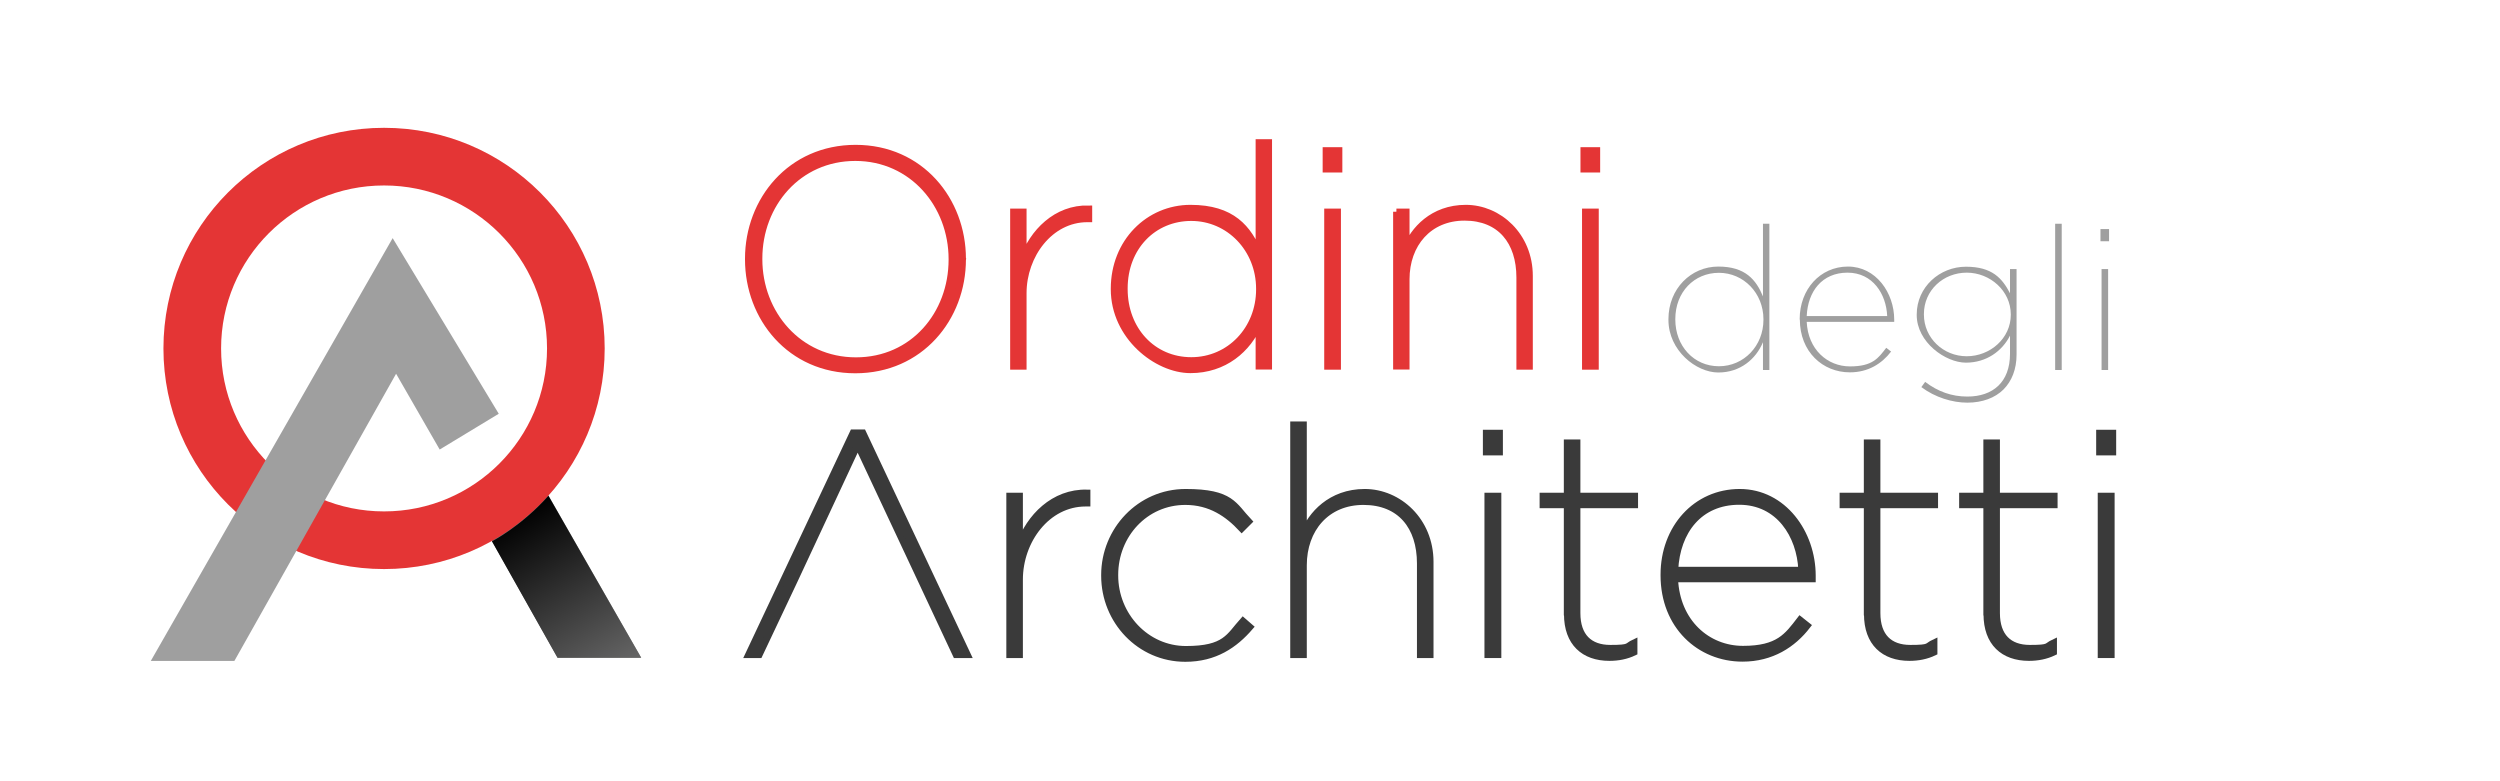<?xml version="1.0" encoding="UTF-8"?>
<svg id="Livello_1" xmlns="http://www.w3.org/2000/svg" xmlns:xlink="http://www.w3.org/1999/xlink" version="1.1" viewBox="0 0 1600 500">
  <!-- Generator: Adobe Illustrator 29.5.1, SVG Export Plug-In . SVG Version: 2.1.0 Build 141)  -->
  <defs>
    <style>
      .st0 {
        fill: #7c7c7b;
      }

      .st1 {
        fill: url(#Sfumatura_senza_nome_14);
      }

      .st2 {
        fill: #3a3a3a;
        stroke: #3a3a3a;
        stroke-width: 4.1px;
      }

      .st2, .st3 {
        stroke-miterlimit: 10;
      }

      .st4 {
        fill: #9f9f9f;
      }

      .st3 {
        stroke: #e43535;
        stroke-width: 4.2px;
      }

      .st3, .st5 {
        fill: #e43535;
      }
    </style>
    <linearGradient id="Sfumatura_senza_nome_14" data-name="Sfumatura senza nome 14" x1="390.5" y1="432.4" x2="330.8" y2="329" gradientUnits="userSpaceOnUse">
      <stop offset="0" stop-color="#666"/>
      <stop offset="1" stop-color="#000"/>
    </linearGradient>
  </defs>
  <g>
    <path class="st0" d="M350.6,316.7c-3.1,2.7-12.1,16.2-36.4,28.3l42.7,75.9h53.5l-59.7-104.3Z"/>
    <path class="st5" d="M245.8,81.8c-78,0-141.2,63.2-141.2,141.2s63.2,141.2,141.2,141.2,141.2-63.2,141.2-141.2-63.2-141.2-141.2-141.2ZM245.8,327.3c-57.6,0-104.3-46.7-104.3-104.3s46.7-104.3,104.3-104.3,104.3,46.7,104.3,104.3-46.7,104.3-104.3,104.3Z"/>
    <polygon class="st4" points="96.5 423 150 423 253.5 239.2 281.4 287.7 319.2 264.8 251.3 152.4 96.5 423"/>
    <path class="st1" d="M314.9,346.4s18.5-9.4,36.1-29.1l59.3,103.7h-53.5l-42-74.6Z"/>
  </g>
  <g>
    <path class="st4" d="M1067.8,204.6v-.3c0-19.6,14.5-33.7,31.9-33.7s24.2,8.5,28.6,19.1v-46.5h4.1v93.6h-4.1v-17.8c-4.5,10.8-14.5,19.4-28.6,19.4s-31.9-14-31.9-33.7ZM1128.6,204.6v-.3c0-16.7-12.7-29.7-28.5-29.7s-27.9,12.3-27.9,29.6v.3c0,17,11.9,29.9,27.9,29.9s28.5-13.1,28.5-29.7Z"/>
    <path class="st4" d="M1151.8,204.5v-.3c0-19,13.1-33.6,30.9-33.6s29.6,16.7,29.6,34v1.4h-56c.8,17.6,13.2,28.5,27.7,28.5s18.1-5.3,23.2-11.9l3.1,2.4c-5.9,7.7-14.6,13.3-26.4,13.3-17.4,0-32-13.2-32-33.8ZM1207.8,202.3c-.6-14.1-9.2-27.8-25.4-27.8s-25.4,11.9-26.1,27.8h51.5Z"/>
    <path class="st4" d="M1229.7,247.7l2.4-3.3c8.1,6.2,17,9.4,27,9.4,16.3,0,27.3-9.2,27.3-27.3v-11.7c-5,9.9-15.1,17.3-28.2,17.3s-31.5-13.1-31.5-30.5v-.3c0-17.6,14.7-30.6,31.5-30.6s23.2,7.4,28.2,17v-15.5h4.2v54.7c0,9.5-3.1,17-8.3,22.3-5.5,5.5-13.7,8.5-23.2,8.5s-20.6-3.3-29.5-10ZM1286.9,201.5v-.3c0-15-13.2-26.7-28.2-26.7s-27.4,11.3-27.4,26.5v.3c0,15,12.4,26.7,27.4,26.7s28.2-11.5,28.2-26.5Z"/>
    <path class="st4" d="M1315.3,143.2h4.2v93.6h-4.2v-93.6Z"/>
    <path class="st4" d="M1344.3,146.6h5.5v7.8h-5.5v-7.8ZM1345,172.2h4.2v64.6h-4.2v-64.6Z"/>
  </g>
  <g>
    <polygon class="st2" points="552.3 276.9 545.9 276.9 478.9 419.1 486 419.1 508.4 371.7 548.9 284.9 589.6 371.7 611.8 419.1 619.3 419.1 552.3 276.9"/>
    <path class="st2" d="M646.1,317.4h6.5v31.1c6.1-17.3,21.6-33.7,43.2-33.1v6.7h-1c-24.6,0-42.2,23.8-42.2,48.8v48.2h-6.5v-101.7Z"/>
    <path class="st2" d="M706.8,368.4v-.4c0-28.6,22.6-53,52-53s30.7,8.5,40.5,18.8l-4.6,4.6c-8.9-9.5-20-17.3-36.1-17.3-25.6,0-45,21.2-45,46.8v.4c0,25.6,20,47.2,45.4,47.2s27.6-8.3,36.5-18.2l4.6,4c-9.9,11.5-22.6,20.2-41.5,20.2-29.2,0-51.8-24.2-51.8-53Z"/>
    <path class="st2" d="M827.8,271.8h6.5v69.8c4.6-12.1,17.3-26.6,39.1-26.6s42,18.2,42,44.6v59.5h-6.5v-58.5c0-23.6-12.7-39.5-36.3-39.5s-38.3,17.5-38.3,40.7v57.3h-6.5v-147.2Z"/>
    <path class="st2" d="M951.1,277.1h8.7v12.3h-8.7v-12.3ZM952.1,317.4h6.7v101.7h-6.7v-101.7Z"/>
    <path class="st2" d="M1002.9,393v-69.8h-15.5v-5.8h15.5v-34.1h6.5v34.1h36.9v5.8h-36.9v69.2c0,14.9,7.9,22.4,21.2,22.4s10.1-1.2,15.3-3.6v6.3c-5,2.4-10.3,3.4-15.9,3.4-16.3,0-27-9.5-27-27.8Z"/>
    <path class="st2" d="M1064.8,368.2v-.4c0-29.9,20.6-52.8,48.6-52.8s46.6,26.2,46.6,53.4v2.2h-88.1c1.2,27.6,20.8,44.8,43.6,44.8s28.4-8.3,36.5-18.8l4.8,3.8c-9.3,12.1-23,21-41.6,21-27.4,0-50.4-20.8-50.4-53.2ZM1153,364.8c-1-22.2-14.5-43.8-39.9-43.8s-39.9,18.8-41.1,43.8h81.1Z"/>
    <path class="st2" d="M1194.9,393v-69.8h-15.5v-5.8h15.5v-34.1h6.5v34.1h36.9v5.8h-36.9v69.2c0,14.9,7.9,22.4,21.2,22.4s10.1-1.2,15.3-3.6v6.3c-5,2.4-10.3,3.4-15.9,3.4-16.3,0-27-9.5-27-27.8Z"/>
    <path class="st2" d="M1271.4,393v-69.8h-15.5v-5.8h15.5v-34.1h6.5v34.1h36.9v5.8h-36.9v69.2c0,14.9,7.9,22.4,21.2,22.4s10.1-1.2,15.3-3.6v6.3c-5,2.4-10.3,3.4-15.9,3.4-16.3,0-27-9.5-27-27.8Z"/>
    <path class="st2" d="M1343.6,277.1h8.7v12.3h-8.7v-12.3ZM1344.6,317.4h6.7v101.7h-6.7v-101.7Z"/>
  </g>
  <g>
    <path class="st3" d="M478.9,166v-.4c0-37.5,27.1-70.8,68.7-70.8s68.5,33.4,68.5,70.8c.2,0,.2.2,0,.4,0,37.5-27.1,70.8-68.7,70.8s-68.5-33.4-68.5-70.8ZM609.2,166.2v-.4c0-34.7-25.3-64.9-61.8-64.9s-61.6,29.8-61.6,64.6v.4c0,34.7,25.3,64.9,62,64.9s61.4-29.8,61.4-64.6Z"/>
    <path class="st3" d="M648.6,135.6h6.3v30.2c5.9-16.9,21-32.8,42-32.2v6.5h-1c-23.9,0-41,23.2-41,47.5v46.9h-6.3v-98.9Z"/>
    <path class="st3" d="M713,185.2v-.4c0-30,22.2-51.6,48.9-51.6s37.1,12.9,43.8,29.2v-71.2h6.3v143.2h-6.3v-27.3c-6.9,16.5-22.2,29.6-43.8,29.6s-48.9-21.4-48.9-51.6ZM806,185.2v-.4c0-25.5-19.4-45.5-43.6-45.5s-42.8,18.8-42.8,45.3v.4c0,26.1,18.2,45.7,42.8,45.7s43.6-20,43.6-45.5Z"/>
    <path class="st3" d="M848.6,96.3h8.4v12h-8.4v-12ZM849.6,135.6h6.5v98.9h-6.5v-98.9Z"/>
    <path class="st3" d="M893.7,135.6h6.3v23.5c4.5-11.8,16.9-25.9,38.1-25.9s40.8,17.7,40.8,43.4v57.9h-6.3v-56.9c0-23-12.4-38.5-35.3-38.5s-37.3,17.1-37.3,39.6v55.7h-6.3v-98.9Z"/>
    <path class="st3" d="M1013.6,96.3h8.4v12h-8.4v-12ZM1014.6,135.6h6.5v98.9h-6.5v-98.9Z"/>
  </g>
</svg>